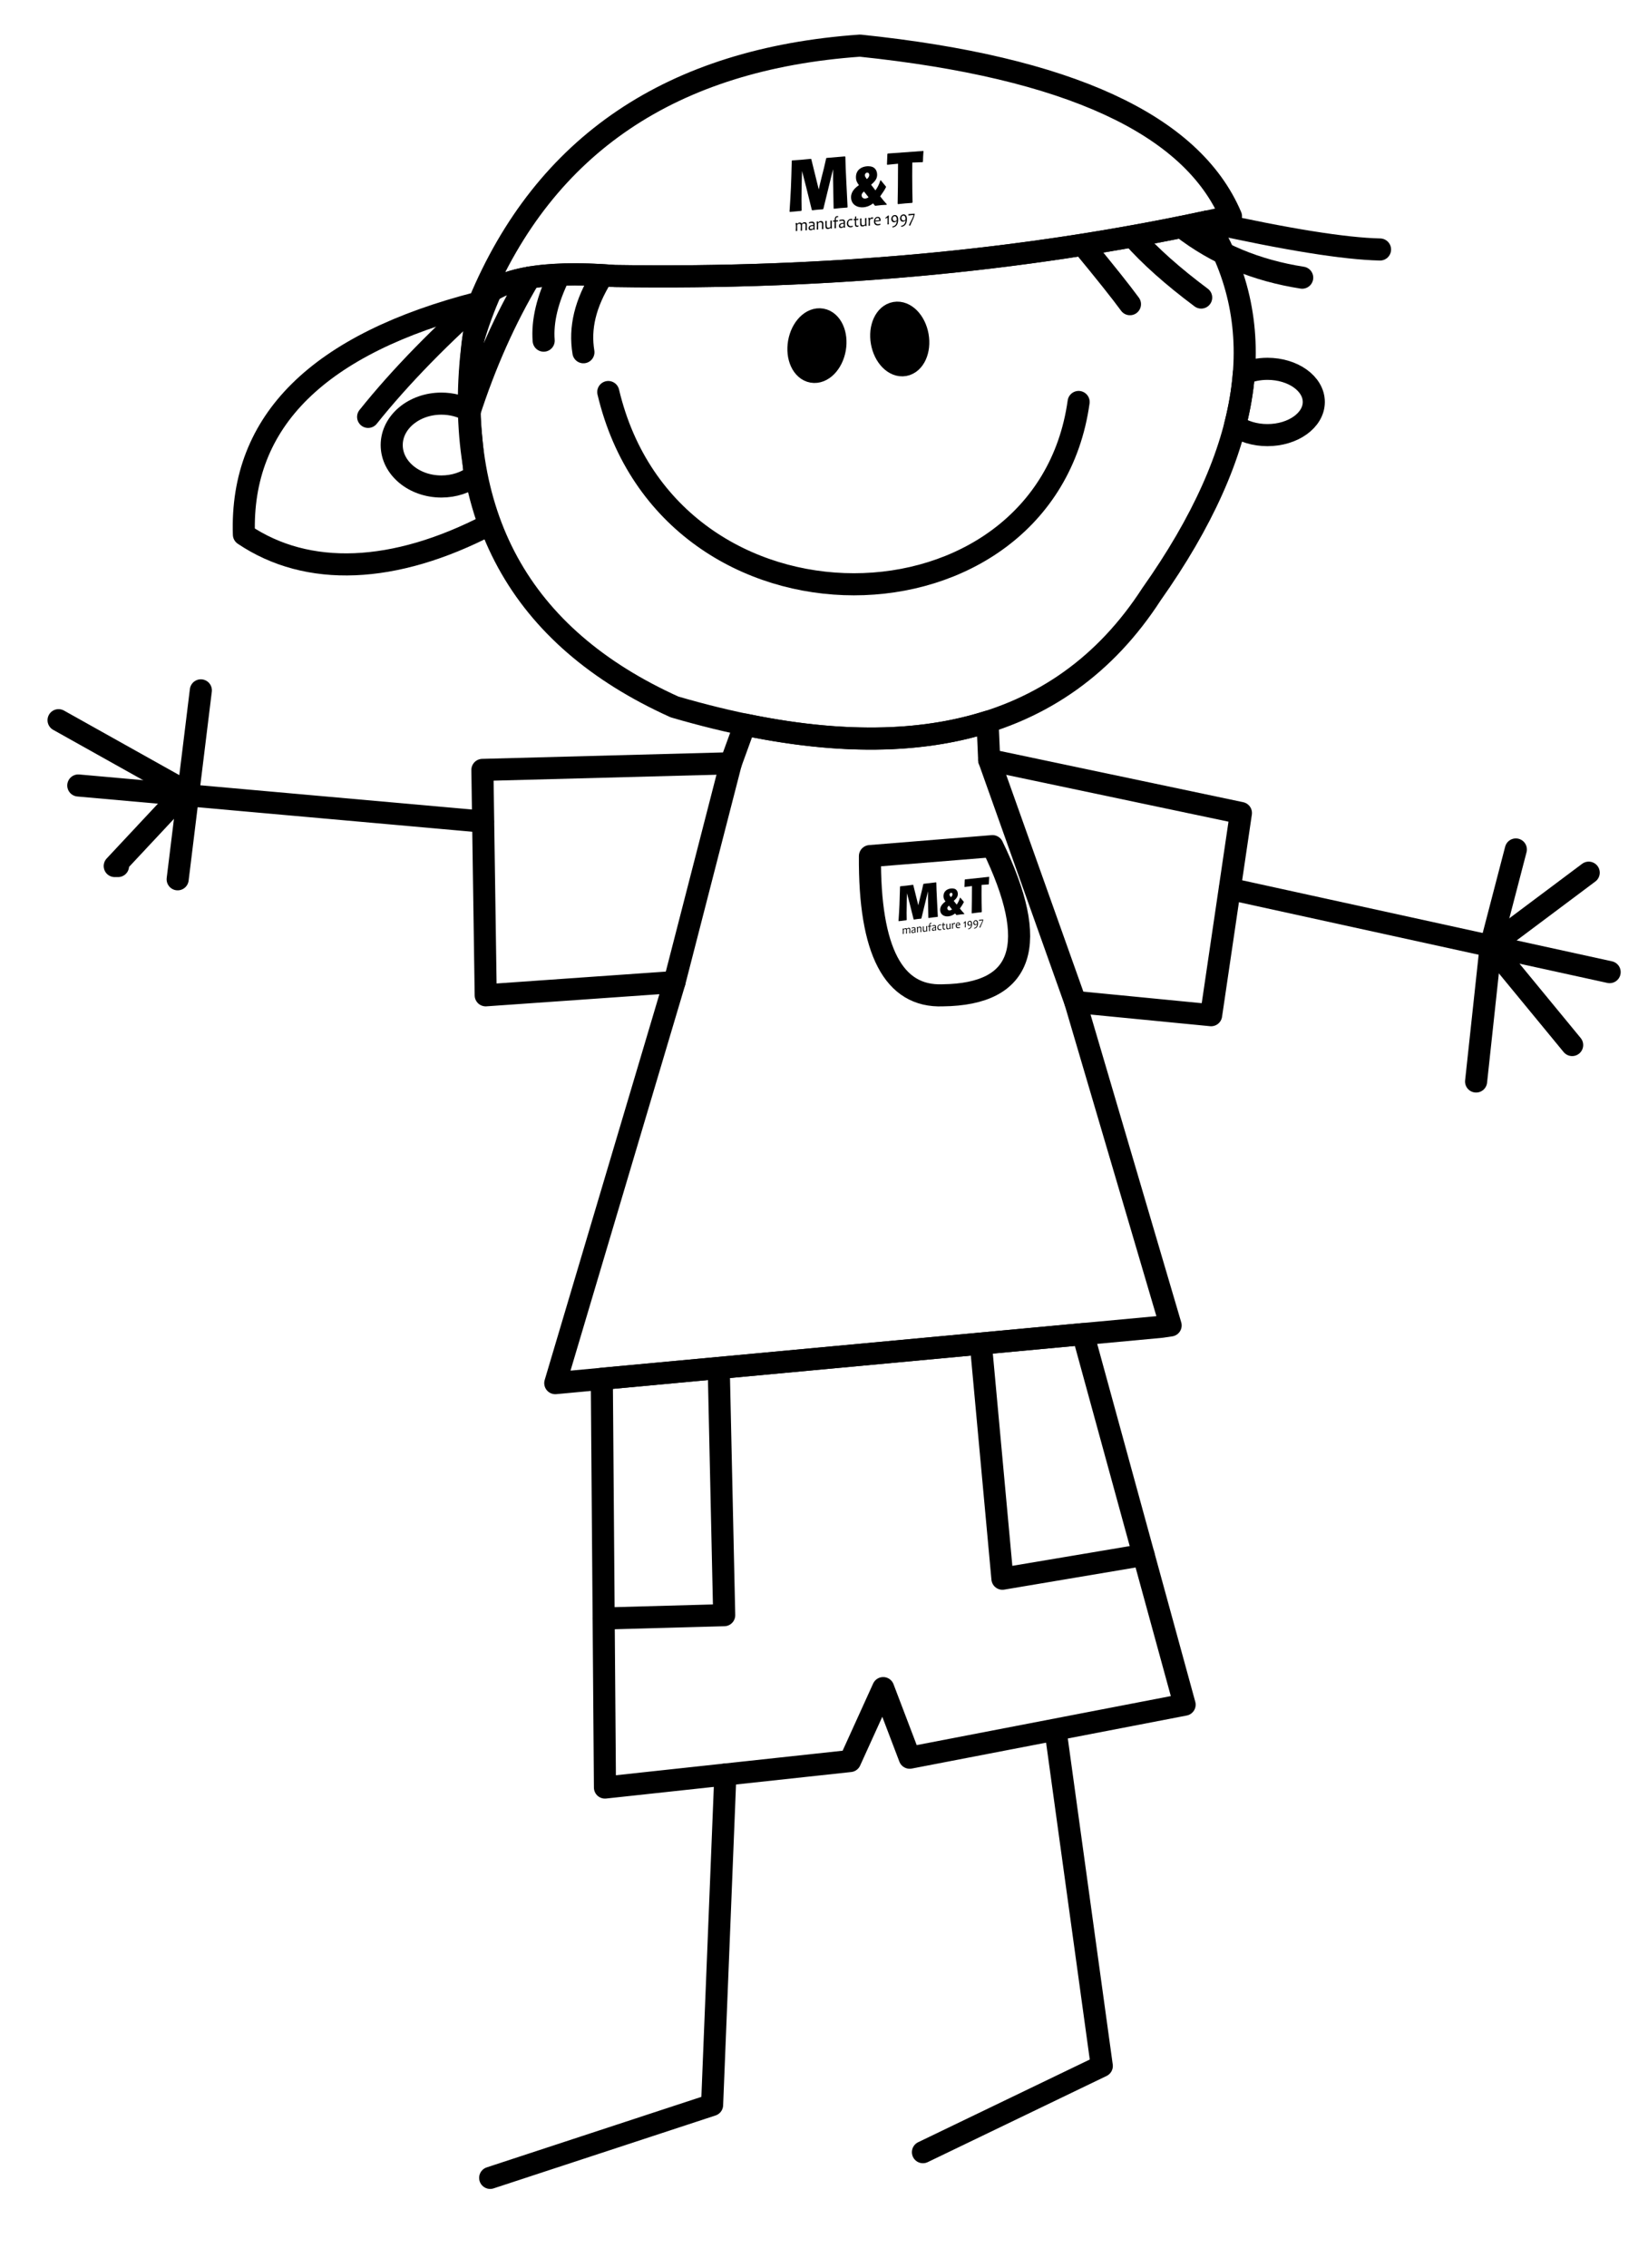 <?xml version="1.0" encoding="UTF-8" standalone="no"?>
<svg
   width="800"
   height="1100"
   style="fill-rule:evenodd"
   viewBox="0 0 1500.84 2063.658"
   id="svg2"
   version="1.1"
   sodipodi:docname="dozivotni-mechanik.svg"
   inkscape:version="1.3 (0e150ed6c4, 2023-07-21)"
   xml:space="preserve"
   xmlns:inkscape="http://www.inkscape.org/namespaces/inkscape"
   xmlns:sodipodi="http://sodipodi.sourceforge.net/DTD/sodipodi-0.dtd"
   xmlns:xlink="http://www.w3.org/1999/xlink"
   xmlns="http://www.w3.org/2000/svg"
   xmlns:svg="http://www.w3.org/2000/svg"><sodipodi:namedview
     id="namedview1"
     pagecolor="#ffffff"
     bordercolor="#666666"
     borderopacity="1.0"
     inkscape:showpageshadow="2"
     inkscape:pageopacity="0.0"
     inkscape:pagecheckerboard="0"
     inkscape:deskcolor="#d1d1d1"
     inkscape:zoom="0.47682685"
     inkscape:cx="144.70662"
     inkscape:cy="284.17024"
     inkscape:window-width="2560"
     inkscape:window-height="1369"
     inkscape:window-x="2552"
     inkscape:window-y="-8"
     inkscape:window-maximized="1"
     inkscape:current-layer="svg2" /><defs
     id="defs4"><style
       type="text/css"
       id="style6"> .str2 {stroke:#373435;stroke-width:1.329} .str4 {stroke:#373435;stroke-width:3.324} .str1 {stroke:#373435;stroke-width:6.647} .str3 {stroke:#373435;stroke-width:9.971} .str0 {stroke:#A45E4D;stroke-width:13.295} .fil1 {fill:none} .fil5 {fill:#373435} .fil6 {fill:#00A859} .fil0 {fill:#848688} .fil2 {fill:#FDD1A1} .fil7 {fill:url(#id0)} .fil3 {fill:url(#id1)} .fil4 {fill:url(#id2)} </style><linearGradient
       y2="528.037"
       x2="526.079"
       y1="383.466"
       x1="512.088"
       gradientUnits="userSpaceOnUse"
       id="id0-1"><stop
         id="stop3048"
         style="stop-color:#FEFEFE"
         offset="0" /><stop
         id="stop3050"
         style="stop-color:#D2D3D5"
         offset="1" /></linearGradient><style
       id="style3045"
       type="text/css"> .str3 {stroke:#373435;stroke-width:1.391} .str2 {stroke:#373435;stroke-width:3.477} .str0 {stroke:#373435;stroke-width:6.953} .str1 {stroke:#D7CC75;stroke-width:6.953} .str4 {stroke:#373435;stroke-width:10.43} .fil1 {fill:none} .fil8 {fill:#373435} .fil0 {fill:#848688} .fil7 {fill:#ED3237} .fil5 {fill:#FDD1A1} .fil9 {fill:#FEFEFE} .fil3 {fill:url(#id0)} .fil4 {fill:url(#id1)} .fil2 {fill:url(#id2)} .fil6 {fill:url(#id3)} </style><style
       id="style3177"
       type="text/css"> .str1 {stroke:#373435;stroke-width:4.413} .str0 {stroke:#373435;stroke-width:8.826} .fil0 {fill:none} .fil6 {fill:#848688} .fil5 {fill:#8B4F8B} .fil3 {fill:#FDD1A1} .fil2 {fill:url(#id0)} .fil1 {fill:url(#id1)} .fil4 {fill:url(#id2)} </style><style
       id="style3291"
       type="text/css"> .str3 {stroke:#373435;stroke-width:0.11} .str1 {stroke:#373435;stroke-width:0.274} .str0 {stroke:#373435;stroke-width:0.549} .str4 {stroke:#A45E4D;stroke-width:0.549} .str2 {stroke:#373435;stroke-width:0.823} .fil1 {fill:none} .fil6 {fill:#373435} .fil7 {fill:#718FC8} .fil0 {fill:#848688} .fil4 {fill:#FDD1A1} .fil2 {fill:url(#id0)} .fil3 {fill:url(#id1)} .fil5 {fill:url(#id2)} </style><style
       id="style3399"
       type="text/css"> .str2 {stroke:#373435;stroke-width:2.262} .str1 {stroke:#373435;stroke-width:5.654} .str0 {stroke:#373435;stroke-width:11.308} .str3 {stroke:#373435;stroke-width:16.962} .fil1 {fill:none} .fil7 {fill:#373435} .fil0 {fill:#848688} .fil4 {fill:#8B4F8B} .fil5 {fill:#CB7246} .fil2 {fill:url(#id0)} .fil3 {fill:url(#id1)} .fil6 {fill:url(#id2)} </style><style
       id="style3498"
       type="text/css"> .str2 {stroke:#373435;stroke-width:0.122} .str0 {stroke:#373435;stroke-width:0.61} .str1 {stroke:#373435;stroke-width:1.219} .fil1 {fill:none} .fil5 {fill:#373435} .fil4 {fill:#727376} .fil0 {fill:#848688} .fil8 {fill:#FEFEFE} .fil3 {fill:url(#id0)} .fil2 {fill:url(#id1)} .fil6 {fill:url(#id2)} .fil7 {fill:url(#id3)} </style><linearGradient
       xlink:href="#id0-1"
       id="linearGradient5847"
       gradientUnits="userSpaceOnUse"
       gradientTransform="matrix(0.956,0,0,0.956,835.102,123.425)"
       x1="512.088"
       y1="383.466"
       x2="526.079"
       y2="528.037" /><linearGradient
       xlink:href="#id0-1"
       id="linearGradient5850"
       gradientUnits="userSpaceOnUse"
       gradientTransform="matrix(0.956,0,0,0.956,835.102,123.425)"
       x1="160.331"
       y1="407.458"
       x2="104.969"
       y2="520.586" /></defs><g
     id="g1"
     transform="translate(43.279,31.476)"><path
       id="_193720296"
       d="m 797.243,1927.08 162.894,-78.431 -42.152,-305.605"
       style="fill:none;stroke:#000000;stroke-width:20.11;stroke-linecap:round;stroke-linejoin:round;stroke-miterlimit:4;stroke-dasharray:none;stroke-opacity:1" /><path
       id="_193720176"
       d="m 617.316,1583.432 -12.082,300.684 -202.109,66.351"
       style="fill:none;stroke:#000000;stroke-width:20.11;stroke-linecap:round;stroke-linejoin:round;stroke-miterlimit:4;stroke-dasharray:none;stroke-opacity:1" /><path
       id="_193719384"
       d="m 943.075,1182.585 -438.282,40.716 2.859,371.957 223.226,-24.133 30.166,-66.364 24.133,63.348 250.375,-48.265 z"
       style="fill:none;stroke:#000000;stroke-width:20.11;stroke-linecap:round;stroke-linejoin:round;stroke-miterlimit:4;stroke-dasharray:none;stroke-opacity:1" /><path
       id="_193720104"
       d="m 998.191,1383.588 -128.55,21.628 -19.682,-213.955"
       style="fill:none;stroke:#000000;stroke-width:20.11;stroke-linecap:round;stroke-linejoin:round;stroke-miterlimit:4;stroke-dasharray:none;stroke-opacity:1" /><path
       style="fill:none;stroke:#000000;stroke-width:20.11;stroke-linecap:round;stroke-linejoin:round;stroke-miterlimit:4;stroke-dasharray:none;stroke-opacity:1"
       id="_193719840"
       class="fil1 str1"
       d="m 611.281,1213.471 4.967,224.924 -109.82,3.026 v -0.024" /><path
       id="_193719864"
       d="m 1076.829,777.472 345.8,75.714"
       style="fill:none;stroke:#000000;stroke-width:20.11;stroke-linecap:round;stroke-linejoin:round;stroke-miterlimit:4;stroke-dasharray:none;stroke-opacity:1" /><path
       id="_193716432"
       d="m 1403.571,762.688 -89.267,66.779 74.183,90.08"
       style="fill:none;stroke:#000000;stroke-width:20.11;stroke-linecap:round;stroke-linejoin:round;stroke-miterlimit:4;stroke-dasharray:none;stroke-opacity:1" /><path
       id="_193712808"
       d="m 1337.207,741.572 -22.903,87.895 -13.296,123.263"
       style="fill:none;stroke:#000000;stroke-width:20.11;stroke-linecap:round;stroke-linejoin:round;stroke-miterlimit:4;stroke-dasharray:none;stroke-opacity:1" /><path
       style="fill:none;stroke:#000000;stroke-width:20.11;stroke-linecap:round;stroke-linejoin:round;stroke-miterlimit:4;stroke-dasharray:none;stroke-opacity:1"
       id="_191679848"
       class="fil1 str0"
       d="M 396.462,716.206 28.02,683.343" /><path
       id="_193711824"
       d="m 10.054,623.926 115.098,64.381 -63.949,68.346 h 3.016"
       style="fill:none;stroke:#000000;stroke-width:20.11;stroke-linecap:round;stroke-linejoin:round;stroke-miterlimit:4;stroke-dasharray:none;stroke-opacity:1" /><path
       id="_189534168"
       d="M 139.632,596.778 118.516,768.72"
       style="fill:none;stroke:#000000;stroke-width:20.11;stroke-linecap:round;stroke-linejoin:round;stroke-miterlimit:4;stroke-dasharray:none;stroke-opacity:1" /><path
       id="_193713000"
       d="m 856.066,625.353 c -61.525,19.498 -135.179,20.341 -220.971,2.545 l -12.812,35.24 -226.243,6.033 3.017,205.127 171.944,-12.066 -108.596,365.005 552.032,-51.282 8.377,-1.241 -86.808,-294.383 123.679,12.066 27.149,-184.011 -229.259,-48.265 z"
       style="fill:none;stroke:#000000;stroke-width:20.11;stroke-linecap:round;stroke-linejoin:round;stroke-miterlimit:4;stroke-dasharray:none;stroke-opacity:1" /><path
       id="_193057120"
       d="m 570.999,862.234 51.283,-199.093"
       style="fill:none;stroke:#000000;stroke-width:20.11;stroke-linecap:round;stroke-linejoin:round;stroke-miterlimit:4;stroke-dasharray:none;stroke-opacity:1" /><path
       id="_193712856"
       d="M 936.005,880.334 857.574,660.125"
       style="fill:none;stroke:#000000;stroke-width:20.11;stroke-linecap:round;stroke-linejoin:round;stroke-miterlimit:4;stroke-dasharray:none;stroke-opacity:1" /><path
       style="fill:none;stroke:#000000;stroke-width:20.11;stroke-linecap:round;stroke-linejoin:round;stroke-miterlimit:4;stroke-dasharray:none;stroke-opacity:1"
       id="_193175736"
       class="fil1 str0"
       d="m 815.342,874.299 c 73.693,-0.897 88.777,-46.145 45.248,-135.745 l -111.613,9.05 c -0.647,86.274 21.474,128.506 66.365,126.696 z" /><path
       id="_193720344"
       d="m 1110.966,304.167 c -7.853,0 -15.179,1.559 -21.477,4.226 -1.218,15.473 -3.906,31.297 -8.068,47.472 7.617,5.333 18.036,8.633 29.545,8.633 23.324,0 42.232,-13.506 42.232,-30.166 0,-16.66 -18.908,-30.166 -42.232,-30.166 z"
       style="fill:none;stroke:#000000;stroke-width:20.11;stroke-linecap:round;stroke-linejoin:round;stroke-miterlimit:4;stroke-dasharray:none;stroke-opacity:1" /><path
       id="_193716984"
       d="m 1055.733,170.205 c -167.589,35.928 -347.246,52.459 -539.031,49.498 -55.163,-4.249 -92.766,0.369 -112.846,13.826 -6.255,13.902 -11.659,28.547 -16.175,43.96 -19.037,159.151 42.067,270.605 183.319,334.368 206.27,60.284 351.065,26.096 434.386,-102.563 92.694,-131.1 109.485,-244.114 50.378,-339.042 -0.01,-0.016 -0.02,-0.032 -0.032,-0.047 z"
       style="fill:none;fill-rule:evenodd;stroke:#000000;stroke-width:20.11;stroke-linecap:round;stroke-linejoin:round;stroke-miterlimit:4;stroke-dasharray:none;stroke-opacity:1" /><path
       style="fill:none;stroke:#000000;stroke-width:20.11;stroke-linecap:round;stroke-linejoin:round;stroke-miterlimit:4;stroke-dasharray:none;stroke-opacity:1"
       id="_193715064"
       class="fil1 str2"
       d="m 510.67,325.286 c 55.964,236.299 397.841,227.251 428.351,9.05" /><path
       id="_191680928"
       d="m 792.466,274.141 c 2.314,13.125 -3.125,25.055 -12.149,26.646 -9.024,1.591 -18.216,-7.759 -20.53,-20.884 -2.314,-13.125 3.125,-25.055 12.149,-26.646 9.024,-1.591 18.216,7.759 20.53,20.884 z"
       style="fill:#000000;fill-opacity:1;stroke:#000000;stroke-width:20.11;stroke-miterlimit:4;stroke-dasharray:none;stroke-opacity:1" /><path
       id="_193711560"
       d="m 684.373,280.173 c -2.314,13.125 3.125,25.055 12.149,26.646 9.024,1.591 18.216,-7.759 20.53,-20.884 2.314,-13.125 -3.125,-25.055 -12.149,-26.646 -9.024,-1.591 -18.216,7.759 -20.53,20.884 z"
       style="fill:#000000;fill-opacity:1;stroke:#000000;stroke-width:20.11;stroke-miterlimit:4;stroke-dasharray:none;stroke-opacity:1" /><path
       style="fill:none;stroke:#000000;stroke-width:20.11;stroke-linecap:round;stroke-linejoin:round;stroke-miterlimit:4;stroke-dasharray:none;stroke-opacity:1"
       id="_191679824"
       class="fil1 str4"
       d="m 942.805,191.421 c 20.509,24.822 34.834,42.797 42.974,53.925" /><path
       style="fill:none;stroke:#000000;stroke-width:20.11;stroke-linecap:round;stroke-linejoin:round;stroke-miterlimit:4;stroke-dasharray:none;stroke-opacity:1"
       id="_191679800"
       class="fil1 str4"
       d="m 988.349,183.846 c 15.593,17.635 36.354,36.125 62.284,55.468" /><path
       style="fill:none;stroke:#000000;stroke-width:20.11;stroke-linecap:round;stroke-linejoin:round;stroke-miterlimit:4;stroke-dasharray:none;stroke-opacity:1"
       id="_193716744"
       class="fil1 str4"
       d="m 1032.972,175.238 c 31.808,24.592 67.941,39.443 109.668,45.977" /><path
       style="fill:none;stroke:#000000;stroke-width:20.11;stroke-linecap:round;stroke-linejoin:round;stroke-miterlimit:4;stroke-dasharray:none;stroke-opacity:1"
       id="_193720152"
       class="fil1 str4"
       d="m 1055.766,170.254 c 72.675,16.147 125.262,24.587 157.762,25.319" /><path
       style="fill:none;stroke:#000000;stroke-width:20.11;stroke-linecap:round;stroke-linejoin:round;stroke-miterlimit:4;stroke-dasharray:none;stroke-opacity:1"
       id="_193716096"
       class="fil1 str4"
       d="m 504.847,220.201 c -15.263,24.753 -20.416,46.67 -16.803,68.887" /><path
       style="fill:none;stroke:#000000;stroke-width:20.11;stroke-linecap:round;stroke-linejoin:round;stroke-miterlimit:4;stroke-dasharray:none;stroke-opacity:1"
       id="_193707768"
       class="fil1 str4"
       d="m 466.148,218.817 c -10.925,22.086 -15.693,41.989 -14.301,59.712" /><path
       style="fill:none;stroke:#000000;stroke-width:20.11;stroke-linecap:round;stroke-linejoin:round;stroke-miterlimit:4;stroke-dasharray:none;stroke-opacity:1"
       id="_193716720"
       class="fil1 str4"
       d="m 403.831,233.525 c -45.083,39.438 -82.371,77.567 -111.863,114.385" /><path
       style="fill:none;stroke:#000000;stroke-width:20.11;stroke-linecap:round;stroke-linejoin:round;stroke-miterlimit:4;stroke-dasharray:none;stroke-opacity:1"
       id="_193716768"
       class="fil1 str4"
       d="m 439.121,221.059 c -22.222,37.217 -40.669,78.554 -55.339,124.011" /><path
       style="fill:none;fill-rule:evenodd;stroke:#000000;stroke-width:20.11;stroke-linecap:round;stroke-linejoin:round;stroke-miterlimit:4;stroke-dasharray:none;stroke-opacity:1"
       id="_191680448"
       class="fil7 str0"
       d="M 516.703,219.706 C 716.913,222.797 903.941,204.697 1077.783,165.407 1042.173,81.563 929.553,29.779 739.925,10.055 568.506,22.143 452.872,100.072 393.021,243.839 246.804,281.225 175.412,351.612 178.846,454.997 c 58.019,39.023 136.69,36.008 223.466,-9.05 -23.38,-64.846 -22.592,-132.664 -9.291,-202.109 14.991,-21.285 56.218,-29.33 123.679,-24.133 z"
       sodipodi:nodetypes="sccccccss" /><path
       style="fill:none;fill-rule:evenodd;stroke:#000000;stroke-width:20.11;stroke-linecap:round;stroke-linejoin:round;stroke-miterlimit:4;stroke-dasharray:none;stroke-opacity:1"
       id="_193174392"
       class="fil4 str0"
       d="m 358.703,411.253 c 11.606,0 22.191,-3.643 30.2,-9.628 -1.84,-26.466 -3.71,-35.41 -4.941,-59.367 -7.213,-4.052 -15.905,-6.417 -25.259,-6.417 -24.99,0 -45.248,16.882 -45.248,37.706 0,20.824 20.258,37.706 45.248,37.706 z" /><g
       id="g22016"
       style="fill:#000000"
       transform="matrix(0.291,-0.021,0,0.312,645.162,87.436)"><g
         id="g4180"
         transform="matrix(2.934,0,0,-2.934,196.587,184.833)"
         style="fill:#000000"><path
           d="m 0,0 c 0.504,1.943 0.936,3.888 1.44,5.904 1.296,5.112 2.808,10.224 4.176,15.335 0.792,3.097 1.584,6.193 2.304,9.289 l 0.504,0.287 19.513,0.217 0.431,-0.432 c 0.216,-8.712 0.361,-12.529 1.008,-24.481 0.432,-8.567 0.936,-17.136 1.368,-25.703 l -0.432,-0.433 c -5.904,0.072 -7.992,0 -14.112,-0.215 l -0.36,0.431 -0.576,28.153 V 19.151 L 12.6,9.359 11.448,4.968 4.896,-19.584 4.32,-20.017 c -4.752,0.072 -6.048,0.072 -11.232,-0.215 l -0.504,0.431 c -2.88,11.233 -3.6,14.041 -5.904,22.68 l -1.152,4.249 -3.384,12.455 -0.288,-10.224 C -18.288,3.24 -18.432,-2.881 -18.432,-9 c 0,-3.744 0.072,-6.769 0.144,-10.584 l -0.504,-0.433 -12.024,-0.215 -0.36,0.431 c 1.44,20.16 1.728,26.28 2.376,50.257 l 0.432,0.359 h 9.72 c 3.456,0.073 6.84,0.145 10.224,0.217 l 0.432,-0.217 z"
           style="fill:#000000;fill-opacity:1;fill-rule:nonzero;stroke:none"
           id="path4182" /></g><g
         id="g4184"
         transform="matrix(2.934,0,0,-2.934,347,164.654)"
         style="fill:#000000"><path
           d="m 0,0 c -1.375,1.925 -2.09,2.915 -2.09,4.015 0,1.154 0.881,2.42 2.365,2.42 C 0.551,6.435 2.586,6.38 2.586,3.85 2.586,1.979 1.045,0.825 0,0 m 20.35,-8.746 -5.446,6.6 L 14.465,-2.2 C 12.98,-6.601 11.166,-9.405 9.186,-11.825 l -4.622,5.94 C 9.404,-2.365 11,0.11 11,3.685 11,5.939 10.23,8.415 8.195,10.284 5.83,12.54 1.65,12.76 0.221,12.76 c -5.5,0 -11.826,-2.476 -11.826,-10.066 0,-3.849 1.65,-6.049 3.191,-8.085 -3.301,-2.035 -8.417,-5.389 -8.417,-11.439 0,-7.26 6.491,-10.945 12.927,-10.945 4.343,0 7.754,1.375 10.615,3.189 l 1.814,-2.254 0.44,-0.275 c 2.256,0.109 4.564,0.164 6.82,0.219 1.76,0 3.52,0 5.279,-0.055 l 0.276,0.496 c -2.969,3.244 -3.85,4.18 -7.094,8.359 3.959,5.006 4.453,5.666 6.215,8.745 z M 1.869,-18.205 c -1.154,-0.551 -2.09,-0.99 -3.519,-0.99 -2.53,0 -3.905,1.65 -3.905,3.519 0,1.76 1.594,2.861 2.53,3.575 z"
           style="fill:#000000;fill-opacity:1;fill-rule:nonzero;stroke:none"
           id="path4186" /></g><g
         id="g4188"
         transform="matrix(2.934,0,0,-2.934,489.253,125.905)"
         style="fill:#000000"><path
           d="m 0,0 c 0,-4.464 -0.072,-8.929 -0.072,-13.393 0,-8.639 0.142,-17.135 0.359,-26.208 l -0.504,-0.503 c -6.191,0.071 -8.209,0 -14.976,-0.216 l -0.432,0.431 c 0.287,14.76 0.359,19.153 0.432,39.745 l -11.448,-0.289 -0.361,0.361 0.434,10.368 0.504,0.432 h 37.656 l 0.359,-0.073 C 11.592,5.976 11.52,4.536 11.375,0.071 L 10.943,-0.36 Z"
           style="fill:#000000;fill-opacity:1;fill-rule:nonzero;stroke:none"
           id="path4190" /></g><g
         id="g4192"
         transform="matrix(2.934,0,0,-2.934,155.453,287.132)"
         style="fill:#000000"><path
           d="m 0,0 c 0,0.885 -0.153,1.471 -0.461,1.755 -0.307,0.286 -0.811,0.428 -1.515,0.428 -0.591,0 -1.204,-0.29 -1.835,-0.871 -0.021,-0.676 -0.033,-1.337 -0.033,-1.984 0,-0.925 0.018,-2.303 0.051,-4.134 h -1.512 c 0.122,1.577 0.184,3.179 0.184,4.806 0,0.885 -0.154,1.471 -0.461,1.755 -0.308,0.286 -0.799,0.428 -1.474,0.428 -0.691,0 -1.339,-0.29 -1.942,-0.871 0,-1.755 0.011,-3.794 0.033,-6.118 h -1.511 c 0.106,1.881 0.158,3.243 0.158,4.084 0,1.278 -0.124,2.534 -0.373,3.768 L -9.23,3.254 -9.081,2.25 h 0.083 c 0.72,0.735 1.519,1.104 2.398,1.104 1.313,0 2.157,-0.369 2.533,-1.104 h 0.09 c 0.836,0.735 1.661,1.104 2.475,1.104 0.93,0 1.632,-0.205 2.107,-0.615 C 1.082,2.33 1.32,1.607 1.32,0.573 1.32,0.468 1.314,0.26 1.303,-0.05 1.292,-0.36 1.287,-0.567 1.287,-0.672 c 0,-0.925 0.011,-2.303 0.033,-4.134 H -0.191 C -0.063,-3.356 0,-1.754 0,0"
           style="fill:#000000;fill-opacity:1;fill-rule:nonzero;stroke:none"
           id="path4194" /></g><g
         id="g4196"
         transform="matrix(2.934,0,0,-2.934,179.681,296.507)"
         style="fill:#000000"><path
           d="m 0,0 c -0.027,0.841 -0.042,1.597 -0.042,2.266 -1.04,0 -1.831,-0.078 -2.373,-0.232 -0.908,-0.277 -1.361,-0.805 -1.361,-1.586 0,-0.752 0.531,-1.129 1.593,-1.129 0.912,0 1.641,0.227 2.183,0.681 M 1.47,-1.61 0.166,-1.66 c -0.066,0.271 -0.1,0.528 -0.1,0.772 h -0.083 c -0.68,-0.62 -1.607,-0.93 -2.781,-0.93 -0.636,0 -1.183,0.187 -1.642,0.56 -0.46,0.374 -0.69,0.906 -0.69,1.598 0,0.852 0.359,1.537 1.079,2.055 0.72,0.517 2.056,0.79 4.009,0.817 0.018,0.133 0.025,0.286 0.025,0.457 0,0.681 -0.181,1.134 -0.544,1.361 -0.362,0.227 -0.911,0.341 -1.647,0.341 -0.869,0 -1.724,-0.108 -2.564,-0.324 l 0.14,1.145 c 0.83,0.238 1.785,0.357 2.863,0.357 0.986,0 1.747,-0.203 2.284,-0.61 C 1.052,5.532 1.319,4.839 1.319,3.86 1.319,3.6 1.308,3.128 1.282,2.444 1.258,1.761 1.245,1.306 1.245,1.079 1.245,0.072 1.319,-0.825 1.47,-1.61"
           style="fill:#000000;fill-opacity:1;fill-rule:nonzero;stroke:none"
           id="path4198" /></g><g
         id="g4200"
         transform="matrix(2.934,0,0,-2.934,210.801,301.231)"
         style="fill:#000000"><path
           d="m 0,0 h -1.512 c 0.122,1.456 0.184,3.043 0.184,4.765 0,0.852 -0.174,1.434 -0.52,1.747 -0.345,0.313 -0.84,0.469 -1.481,0.469 -0.786,0 -1.511,-0.285 -2.175,-0.855 0,-1.887 0.011,-3.929 0.033,-6.126 h -1.51 c 0.093,1.881 0.141,3.243 0.141,4.084 0,1.295 -0.122,2.551 -0.365,3.769 l 1.461,0.207 0.157,-1.013 h 0.066 c 0.82,0.742 1.697,1.113 2.632,1.113 0.918,0 1.629,-0.204 2.133,-0.61 C -0.252,7.143 0,6.419 0,5.379 0,5.274 -0.006,5.066 -0.018,4.756 -0.028,4.446 -0.033,4.239 -0.033,4.134 -0.033,3.209 -0.022,1.832 0,0"
           style="fill:#000000;fill-opacity:1;fill-rule:nonzero;stroke:none"
           id="path4202-4" /></g><g
         id="g4204"
         transform="matrix(2.934,0,0,-2.934,237.707,301.207)"
         style="fill:#000000"><path
           d="m 0,0 -1.287,-0.05 c -0.077,0.31 -0.116,0.565 -0.116,0.764 h -0.083 c -0.737,-0.62 -1.63,-0.93 -2.682,-0.93 -0.957,0 -1.652,0.231 -2.087,0.693 -0.434,0.462 -0.651,1.394 -0.651,2.794 0,0.199 0.005,0.495 0.015,0.888 0.012,0.393 0.018,0.661 0.018,0.805 0,0.813 -0.048,1.771 -0.142,2.872 l 1.544,0.058 C -5.537,6.826 -5.57,5.913 -5.57,5.155 c 0,-1.743 0.112,-2.879 0.336,-3.407 0.224,-0.529 0.729,-0.793 1.515,-0.793 0.885,0 1.615,0.221 2.192,0.664 0,3.076 -0.029,5.149 -0.084,6.217 l 1.494,0.058 C -0.161,6.854 -0.184,5.415 -0.184,3.578 -0.184,2.399 -0.122,1.207 0,0"
           style="fill:#000000;fill-opacity:1;fill-rule:nonzero;stroke:none"
           id="path4206" /></g><g
         id="g4208"
         transform="matrix(2.934,0,0,-2.934,257.574,266.677)"
         style="fill:#000000"><path
           d="m 0,0 -0.241,-1.096 c -0.332,0.083 -0.664,0.125 -0.996,0.125 -0.509,0 -0.854,-0.201 -1.034,-0.602 -0.179,-0.401 -0.269,-1.23 -0.269,-2.486 0.548,0 1.314,0.028 2.299,0.083 L -0.29,-5.213 c -1.118,0.033 -1.868,0.05 -2.25,0.05 0,-2.518 0.033,-4.723 0.1,-6.616 h -1.487 c 0.078,1.843 0.117,4.048 0.117,6.616 -0.337,0 -0.927,-0.017 -1.768,-0.05 l 0.057,1.22 c 0.764,-0.044 1.334,-0.066 1.711,-0.066 0,1.466 0.205,2.533 0.614,3.2 0.41,0.667 1.062,1 1.959,1 C -0.844,0.141 -0.432,0.094 0,0"
           style="fill:#000000;fill-opacity:1;fill-rule:nonzero;stroke:none"
           id="path4210" /></g><g
         id="g4212"
         transform="matrix(2.934,0,0,-2.934,274.766,296.507)"
         style="fill:#000000"><path
           d="m 0,0 c -0.027,0.841 -0.042,1.597 -0.042,2.266 -1.04,0 -1.831,-0.078 -2.373,-0.232 -0.908,-0.277 -1.361,-0.805 -1.361,-1.586 0,-0.752 0.531,-1.129 1.593,-1.129 0.912,0 1.641,0.227 2.183,0.681 M 1.47,-1.61 0.166,-1.66 c -0.066,0.271 -0.1,0.528 -0.1,0.772 h -0.083 c -0.68,-0.62 -1.607,-0.93 -2.781,-0.93 -0.636,0 -1.183,0.187 -1.642,0.56 -0.46,0.374 -0.69,0.906 -0.69,1.598 0,0.852 0.359,1.537 1.079,2.055 0.72,0.517 2.056,0.79 4.009,0.817 0.018,0.133 0.025,0.286 0.025,0.457 0,0.681 -0.181,1.134 -0.544,1.361 -0.362,0.227 -0.911,0.341 -1.647,0.341 -0.869,0 -1.724,-0.108 -2.564,-0.324 l 0.14,1.145 c 0.83,0.238 1.785,0.357 2.863,0.357 0.986,0 1.747,-0.203 2.284,-0.61 C 1.052,5.532 1.319,4.839 1.319,3.86 1.319,3.6 1.308,3.128 1.282,2.444 1.258,1.761 1.245,1.306 1.245,1.079 1.245,0.072 1.319,-0.825 1.47,-1.61"
           style="fill:#000000;fill-opacity:1;fill-rule:nonzero;stroke:none"
           id="path4214" /></g><g
         id="g4216"
         transform="matrix(2.934,0,0,-2.934,302.967,297.505)"
         style="fill:#000000"><path
           d="m 0,0 -0.084,-1.112 c -0.447,-0.255 -1.048,-0.382 -1.801,-0.382 -1.433,0 -2.529,0.395 -3.287,1.187 -0.758,0.791 -1.137,1.746 -1.137,2.864 0,1.184 0.399,2.202 1.196,3.054 0.797,0.852 1.85,1.279 3.162,1.279 0.658,0 1.195,-0.067 1.61,-0.2 L -0.564,5.387 c -0.582,0.216 -1.171,0.324 -1.769,0.324 -0.786,0 -1.411,-0.274 -1.876,-0.822 -0.465,-0.548 -0.697,-1.234 -0.697,-2.058 0,-0.897 0.276,-1.644 0.83,-2.242 0.554,-0.597 1.336,-0.896 2.349,-0.896 0.415,0 0.991,0.102 1.727,0.307"
           style="fill:#000000;fill-opacity:1;fill-rule:nonzero;stroke:none"
           id="path4218" /></g><g
         id="g4220"
         transform="matrix(2.934,0,0,-2.934,321.129,297.871)"
         style="fill:#000000"><path
           d="M 0,0 -0.1,-1.079 C -0.537,-1.24 -0.949,-1.32 -1.336,-1.32 c -0.996,0 -1.678,0.254 -2.043,0.759 -0.365,0.507 -0.547,1.413 -0.547,2.719 0,0.847 0.005,1.951 0.016,3.312 -0.31,0 -0.766,-0.016 -1.369,-0.05 l 0.05,1.204 c 0.525,-0.033 0.996,-0.05 1.411,-0.05 0,0.332 0.027,1.121 0.083,2.366 l 1.303,0.133 C -2.526,7.911 -2.573,7.078 -2.573,6.574 c 0.542,0 1.339,0.028 2.39,0.083 L -0.24,5.42 c -0.996,0.034 -1.796,0.05 -2.4,0.05 -0.01,-0.835 -0.016,-1.776 -0.016,-2.822 0,-1.14 0.12,-1.894 0.361,-2.262 0.24,-0.368 0.688,-0.552 1.34,-0.552 0.217,0 0.534,0.055 0.955,0.166"
           style="fill:#000000;fill-opacity:1;fill-rule:nonzero;stroke:none"
           id="path4222" /></g><g
         id="g4224"
         transform="matrix(2.934,0,0,-2.934,346.214,301.207)"
         style="fill:#000000"><path
           d="m 0,0 -1.287,-0.05 c -0.077,0.31 -0.116,0.565 -0.116,0.764 h -0.083 c -0.737,-0.62 -1.63,-0.93 -2.682,-0.93 -0.957,0 -1.652,0.231 -2.087,0.693 -0.434,0.462 -0.651,1.394 -0.651,2.794 0,0.199 0.005,0.495 0.015,0.888 0.012,0.393 0.018,0.661 0.018,0.805 0,0.813 -0.048,1.771 -0.142,2.872 l 1.544,0.058 C -5.537,6.826 -5.57,5.913 -5.57,5.155 c 0,-1.743 0.112,-2.879 0.336,-3.407 0.224,-0.529 0.729,-0.793 1.515,-0.793 0.885,0 1.615,0.221 2.192,0.664 0,3.076 -0.029,5.149 -0.084,6.217 l 1.494,0.058 C -0.161,6.854 -0.184,5.415 -0.184,3.578 -0.184,2.399 -0.122,1.207 0,0"
           style="fill:#000000;fill-opacity:1;fill-rule:nonzero;stroke:none"
           id="path4226" /></g><g
         id="g4228"
         transform="matrix(2.934,0,0,-2.934,367.105,278.098)"
         style="fill:#000000"><path
           d="m 0,0 -0.373,-1.32 c -0.432,0.172 -0.834,0.258 -1.205,0.258 -1.039,0 -1.715,-0.496 -2.025,-1.486 0,-2.546 0.017,-4.325 0.05,-5.338 h -1.469 c 0.088,1.755 0.133,3.116 0.133,4.084 0,1.312 -0.131,2.568 -0.391,3.769 l 1.453,0.207 c 0.105,-0.609 0.158,-1.015 0.158,-1.22 h 0.066 c 0.597,0.88 1.294,1.32 2.091,1.32 C -1.09,0.274 -0.588,0.183 0,0"
           style="fill:#000000;fill-opacity:1;fill-rule:nonzero;stroke:none"
           id="path4230" /></g><g
         id="g4232"
         transform="matrix(2.934,0,0,-2.934,385.972,286.986)"
         style="fill:#000000"><path
           d="m 0,0 c 0,1.555 -0.648,2.333 -1.949,2.333 -1.328,0 -2.112,-0.809 -2.35,-2.424 z m 1.387,0.017 c 0,-0.233 -0.01,-0.554 -0.033,-0.963 l -5.704,-0.1 c 0.057,-0.808 0.37,-1.484 0.94,-2.03 0.57,-0.545 1.324,-0.817 2.265,-0.817 0.842,0 1.629,0.102 2.366,0.307 L 1.08,-4.756 C 0.537,-4.972 -0.246,-5.08 -1.27,-5.08 c -1.437,0 -2.535,0.393 -3.291,1.179 -0.755,0.785 -1.132,1.743 -1.132,2.872 0,1.206 0.343,2.245 1.033,3.116 0.689,0.872 1.615,1.308 2.777,1.308 1.069,0 1.879,-0.315 2.436,-0.946 C 1.109,1.818 1.387,1.007 1.387,0.017"
           style="fill:#000000;fill-opacity:1;fill-rule:nonzero;stroke:none"
           id="path4234" /></g><g
         id="g4236"
         transform="matrix(2.934,0,0,-2.934,415.829,301.231)"
         style="fill:#000000"><path
           d="m 0,0 h -1.42 c 0.061,1.167 0.092,2.379 0.092,3.636 0,1.455 -0.031,2.529 -0.092,3.22 l -1.893,-0.946 -0.39,0.722 2.988,2.2 H 0 C -0.057,7.044 -0.084,5.312 -0.084,3.636 -0.084,2.452 -0.057,1.24 0,0"
           style="fill:#000000;fill-opacity:1;fill-rule:nonzero;stroke:none"
           id="path4238" /></g><g
         id="g4240"
         transform="matrix(2.934,0,0,-2.934,440.884,289.81)"
         style="fill:#000000"><path
           d="m 0,0 c 0,1.267 -0.234,2.22 -0.705,2.86 -0.471,0.639 -1.027,0.958 -1.668,0.958 -0.648,0 -1.156,-0.229 -1.523,-0.689 -0.37,-0.459 -0.553,-1.009 -0.553,-1.651 0,-0.703 0.22,-1.317 0.664,-1.843 0.443,-0.526 1.06,-0.789 1.851,-0.789 0.84,0 1.487,0.385 1.934,1.154 m 1.445,0.191 c 0,-4.726 -2.007,-7.209 -6.019,-7.445 l -0.24,0.986 c 3.015,0.206 4.615,1.952 4.798,5.239 H -0.1 c -0.552,-0.792 -1.435,-1.187 -2.648,-1.187 -0.979,0 -1.746,0.339 -2.303,1.016 -0.556,0.679 -0.834,1.485 -0.834,2.42 0,1.002 0.319,1.872 0.959,2.611 0.639,0.739 1.537,1.108 2.694,1.108 1.017,0 1.884,-0.4 2.601,-1.199 0.717,-0.8 1.076,-1.983 1.076,-3.549"
           style="fill:#000000;fill-opacity:1;fill-rule:nonzero;stroke:none"
           id="path4242" /></g><g
         id="g4244"
         transform="matrix(2.934,0,0,-2.934,468.232,289.81)"
         style="fill:#000000"><path
           d="m 0,0 c 0,1.267 -0.234,2.22 -0.705,2.86 -0.471,0.639 -1.027,0.958 -1.668,0.958 -0.648,0 -1.156,-0.229 -1.523,-0.689 -0.37,-0.459 -0.553,-1.009 -0.553,-1.651 0,-0.703 0.22,-1.317 0.664,-1.843 0.443,-0.526 1.06,-0.789 1.851,-0.789 0.84,0 1.487,0.385 1.934,1.154 m 1.445,0.191 c 0,-4.726 -2.007,-7.209 -6.019,-7.445 l -0.24,0.986 c 3.015,0.206 4.615,1.952 4.798,5.239 H -0.1 c -0.552,-0.792 -1.435,-1.187 -2.648,-1.187 -0.979,0 -1.746,0.339 -2.303,1.016 -0.556,0.679 -0.834,1.485 -0.834,2.42 0,1.002 0.319,1.872 0.959,2.611 0.639,0.739 1.537,1.108 2.694,1.108 1.017,0 1.884,-0.4 2.601,-1.199 0.717,-0.8 1.076,-1.983 1.076,-3.549"
           style="fill:#000000;fill-opacity:1;fill-rule:nonzero;stroke:none"
           id="path4246" /></g><g
         id="g4248"
         transform="matrix(2.934,0,0,-2.934,496.771,275.541)"
         style="fill:#000000"><path
           d="m 0,0 c 0,-1.024 -0.4,-2.435 -1.203,-4.233 -0.332,-0.747 -1.074,-2.222 -2.225,-4.425 -0.797,-1.528 -1.195,-2.474 -1.195,-2.839 l -1.461,0.176 c 0,0.353 0.418,1.258 1.254,2.713 1.443,2.54 2.213,3.904 2.307,4.092 0.836,1.589 1.253,2.709 1.253,3.362 -1.195,0 -3.007,-0.072 -5.437,-0.216 L -6.656,0 Z"
           style="fill:#000000;fill-opacity:1;fill-rule:nonzero;stroke:none"
           id="path4250" /></g></g><g
       id="g22016-4"
       style="fill:#000000;fill-rule:evenodd"
       transform="matrix(0.197,-0.021,0,0.211,754.303,757.539)"><g
         id="g4180-8"
         transform="matrix(2.934,0,0,-2.934,196.587,184.833)"
         style="fill:#000000"><path
           d="m 0,0 c 0.504,1.943 0.936,3.888 1.44,5.904 1.296,5.112 2.808,10.224 4.176,15.335 0.792,3.097 1.584,6.193 2.304,9.289 l 0.504,0.287 19.513,0.217 0.431,-0.432 c 0.216,-8.712 0.361,-12.529 1.008,-24.481 0.432,-8.567 0.936,-17.136 1.368,-25.703 l -0.432,-0.433 c -5.904,0.072 -7.992,0 -14.112,-0.215 l -0.36,0.431 -0.576,28.153 V 19.151 L 12.6,9.359 11.448,4.968 4.896,-19.584 4.32,-20.017 c -4.752,0.072 -6.048,0.072 -11.232,-0.215 l -0.504,0.431 c -2.88,11.233 -3.6,14.041 -5.904,22.68 l -1.152,4.249 -3.384,12.455 -0.288,-10.224 C -18.288,3.24 -18.432,-2.881 -18.432,-9 c 0,-3.744 0.072,-6.769 0.144,-10.584 l -0.504,-0.433 -12.024,-0.215 -0.36,0.431 c 1.44,20.16 1.728,26.28 2.376,50.257 l 0.432,0.359 h 9.72 c 3.456,0.073 6.84,0.145 10.224,0.217 l 0.432,-0.217 z"
           style="fill:#000000;fill-opacity:1;fill-rule:nonzero;stroke:none"
           id="path4182-6" /></g><g
         id="g4184-7"
         transform="matrix(2.934,0,0,-2.934,347,164.654)"
         style="fill:#000000"><path
           d="m 0,0 c -1.375,1.925 -2.09,2.915 -2.09,4.015 0,1.154 0.881,2.42 2.365,2.42 C 0.551,6.435 2.586,6.38 2.586,3.85 2.586,1.979 1.045,0.825 0,0 m 20.35,-8.746 -5.446,6.6 L 14.465,-2.2 C 12.98,-6.601 11.166,-9.405 9.186,-11.825 l -4.622,5.94 C 9.404,-2.365 11,0.11 11,3.685 11,5.939 10.23,8.415 8.195,10.284 5.83,12.54 1.65,12.76 0.221,12.76 c -5.5,0 -11.826,-2.476 -11.826,-10.066 0,-3.849 1.65,-6.049 3.191,-8.085 -3.301,-2.035 -8.417,-5.389 -8.417,-11.439 0,-7.26 6.491,-10.945 12.927,-10.945 4.343,0 7.754,1.375 10.615,3.189 l 1.814,-2.254 0.44,-0.275 c 2.256,0.109 4.564,0.164 6.82,0.219 1.76,0 3.52,0 5.279,-0.055 l 0.276,0.496 c -2.969,3.244 -3.85,4.18 -7.094,8.359 3.959,5.006 4.453,5.666 6.215,8.745 z M 1.869,-18.205 c -1.154,-0.551 -2.09,-0.99 -3.519,-0.99 -2.53,0 -3.905,1.65 -3.905,3.519 0,1.76 1.594,2.861 2.53,3.575 z"
           style="fill:#000000;fill-opacity:1;fill-rule:nonzero;stroke:none"
           id="path4186-2" /></g><g
         id="g4188-0"
         transform="matrix(2.934,0,0,-2.934,489.253,125.905)"
         style="fill:#000000"><path
           d="m 0,0 c 0,-4.464 -0.072,-8.929 -0.072,-13.393 0,-8.639 0.142,-17.135 0.359,-26.208 l -0.504,-0.503 c -6.191,0.071 -8.209,0 -14.976,-0.216 l -0.432,0.431 c 0.287,14.76 0.359,19.153 0.432,39.745 l -11.448,-0.289 -0.361,0.361 0.434,10.368 0.504,0.432 h 37.656 l 0.359,-0.073 C 11.592,5.976 11.52,4.536 11.375,0.071 L 10.943,-0.36 Z"
           style="fill:#000000;fill-opacity:1;fill-rule:nonzero;stroke:none"
           id="path4190-6" /></g><g
         id="g4192-3"
         transform="matrix(2.934,0,0,-2.934,155.453,287.132)"
         style="fill:#000000"><path
           d="m 0,0 c 0,0.885 -0.153,1.471 -0.461,1.755 -0.307,0.286 -0.811,0.428 -1.515,0.428 -0.591,0 -1.204,-0.29 -1.835,-0.871 -0.021,-0.676 -0.033,-1.337 -0.033,-1.984 0,-0.925 0.018,-2.303 0.051,-4.134 h -1.512 c 0.122,1.577 0.184,3.179 0.184,4.806 0,0.885 -0.154,1.471 -0.461,1.755 -0.308,0.286 -0.799,0.428 -1.474,0.428 -0.691,0 -1.339,-0.29 -1.942,-0.871 0,-1.755 0.011,-3.794 0.033,-6.118 h -1.511 c 0.106,1.881 0.158,3.243 0.158,4.084 0,1.278 -0.124,2.534 -0.373,3.768 L -9.23,3.254 -9.081,2.25 h 0.083 c 0.72,0.735 1.519,1.104 2.398,1.104 1.313,0 2.157,-0.369 2.533,-1.104 h 0.09 c 0.836,0.735 1.661,1.104 2.475,1.104 0.93,0 1.632,-0.205 2.107,-0.615 C 1.082,2.33 1.32,1.607 1.32,0.573 1.32,0.468 1.314,0.26 1.303,-0.05 1.292,-0.36 1.287,-0.567 1.287,-0.672 c 0,-0.925 0.011,-2.303 0.033,-4.134 H -0.191 C -0.063,-3.356 0,-1.754 0,0"
           style="fill:#000000;fill-opacity:1;fill-rule:nonzero;stroke:none"
           id="path4194-8" /></g><g
         id="g4196-3"
         transform="matrix(2.934,0,0,-2.934,179.681,296.507)"
         style="fill:#000000"><path
           d="m 0,0 c -0.027,0.841 -0.042,1.597 -0.042,2.266 -1.04,0 -1.831,-0.078 -2.373,-0.232 -0.908,-0.277 -1.361,-0.805 -1.361,-1.586 0,-0.752 0.531,-1.129 1.593,-1.129 0.912,0 1.641,0.227 2.183,0.681 M 1.47,-1.61 0.166,-1.66 c -0.066,0.271 -0.1,0.528 -0.1,0.772 h -0.083 c -0.68,-0.62 -1.607,-0.93 -2.781,-0.93 -0.636,0 -1.183,0.187 -1.642,0.56 -0.46,0.374 -0.69,0.906 -0.69,1.598 0,0.852 0.359,1.537 1.079,2.055 0.72,0.517 2.056,0.79 4.009,0.817 0.018,0.133 0.025,0.286 0.025,0.457 0,0.681 -0.181,1.134 -0.544,1.361 -0.362,0.227 -0.911,0.341 -1.647,0.341 -0.869,0 -1.724,-0.108 -2.564,-0.324 l 0.14,1.145 c 0.83,0.238 1.785,0.357 2.863,0.357 0.986,0 1.747,-0.203 2.284,-0.61 C 1.052,5.532 1.319,4.839 1.319,3.86 1.319,3.6 1.308,3.128 1.282,2.444 1.258,1.761 1.245,1.306 1.245,1.079 1.245,0.072 1.319,-0.825 1.47,-1.61"
           style="fill:#000000;fill-opacity:1;fill-rule:nonzero;stroke:none"
           id="path4198-8" /></g><g
         id="g4200-8"
         transform="matrix(2.934,0,0,-2.934,210.801,301.231)"
         style="fill:#000000"><path
           d="m 0,0 h -1.512 c 0.122,1.456 0.184,3.043 0.184,4.765 0,0.852 -0.174,1.434 -0.52,1.747 -0.345,0.313 -0.84,0.469 -1.481,0.469 -0.786,0 -1.511,-0.285 -2.175,-0.855 0,-1.887 0.011,-3.929 0.033,-6.126 h -1.51 c 0.093,1.881 0.141,3.243 0.141,4.084 0,1.295 -0.122,2.551 -0.365,3.769 l 1.461,0.207 0.157,-1.013 h 0.066 c 0.82,0.742 1.697,1.113 2.632,1.113 0.918,0 1.629,-0.204 2.133,-0.61 C -0.252,7.143 0,6.419 0,5.379 0,5.274 -0.006,5.066 -0.018,4.756 -0.028,4.446 -0.033,4.239 -0.033,4.134 -0.033,3.209 -0.022,1.832 0,0"
           style="fill:#000000;fill-opacity:1;fill-rule:nonzero;stroke:none"
           id="path4202-4-7" /></g><g
         id="g4204-1"
         transform="matrix(2.934,0,0,-2.934,237.707,301.207)"
         style="fill:#000000"><path
           d="m 0,0 -1.287,-0.05 c -0.077,0.31 -0.116,0.565 -0.116,0.764 h -0.083 c -0.737,-0.62 -1.63,-0.93 -2.682,-0.93 -0.957,0 -1.652,0.231 -2.087,0.693 -0.434,0.462 -0.651,1.394 -0.651,2.794 0,0.199 0.005,0.495 0.015,0.888 0.012,0.393 0.018,0.661 0.018,0.805 0,0.813 -0.048,1.771 -0.142,2.872 l 1.544,0.058 C -5.537,6.826 -5.57,5.913 -5.57,5.155 c 0,-1.743 0.112,-2.879 0.336,-3.407 0.224,-0.529 0.729,-0.793 1.515,-0.793 0.885,0 1.615,0.221 2.192,0.664 0,3.076 -0.029,5.149 -0.084,6.217 l 1.494,0.058 C -0.161,6.854 -0.184,5.415 -0.184,3.578 -0.184,2.399 -0.122,1.207 0,0"
           style="fill:#000000;fill-opacity:1;fill-rule:nonzero;stroke:none"
           id="path4206-4" /></g><g
         id="g4208-8"
         transform="matrix(2.934,0,0,-2.934,257.574,266.677)"
         style="fill:#000000"><path
           d="m 0,0 -0.241,-1.096 c -0.332,0.083 -0.664,0.125 -0.996,0.125 -0.509,0 -0.854,-0.201 -1.034,-0.602 -0.179,-0.401 -0.269,-1.23 -0.269,-2.486 0.548,0 1.314,0.028 2.299,0.083 L -0.29,-5.213 c -1.118,0.033 -1.868,0.05 -2.25,0.05 0,-2.518 0.033,-4.723 0.1,-6.616 h -1.487 c 0.078,1.843 0.117,4.048 0.117,6.616 -0.337,0 -0.927,-0.017 -1.768,-0.05 l 0.057,1.22 c 0.764,-0.044 1.334,-0.066 1.711,-0.066 0,1.466 0.205,2.533 0.614,3.2 0.41,0.667 1.062,1 1.959,1 C -0.844,0.141 -0.432,0.094 0,0"
           style="fill:#000000;fill-opacity:1;fill-rule:nonzero;stroke:none"
           id="path4210-3" /></g><g
         id="g4212-9"
         transform="matrix(2.934,0,0,-2.934,274.766,296.507)"
         style="fill:#000000"><path
           d="m 0,0 c -0.027,0.841 -0.042,1.597 -0.042,2.266 -1.04,0 -1.831,-0.078 -2.373,-0.232 -0.908,-0.277 -1.361,-0.805 -1.361,-1.586 0,-0.752 0.531,-1.129 1.593,-1.129 0.912,0 1.641,0.227 2.183,0.681 M 1.47,-1.61 0.166,-1.66 c -0.066,0.271 -0.1,0.528 -0.1,0.772 h -0.083 c -0.68,-0.62 -1.607,-0.93 -2.781,-0.93 -0.636,0 -1.183,0.187 -1.642,0.56 -0.46,0.374 -0.69,0.906 -0.69,1.598 0,0.852 0.359,1.537 1.079,2.055 0.72,0.517 2.056,0.79 4.009,0.817 0.018,0.133 0.025,0.286 0.025,0.457 0,0.681 -0.181,1.134 -0.544,1.361 -0.362,0.227 -0.911,0.341 -1.647,0.341 -0.869,0 -1.724,-0.108 -2.564,-0.324 l 0.14,1.145 c 0.83,0.238 1.785,0.357 2.863,0.357 0.986,0 1.747,-0.203 2.284,-0.61 C 1.052,5.532 1.319,4.839 1.319,3.86 1.319,3.6 1.308,3.128 1.282,2.444 1.258,1.761 1.245,1.306 1.245,1.079 1.245,0.072 1.319,-0.825 1.47,-1.61"
           style="fill:#000000;fill-opacity:1;fill-rule:nonzero;stroke:none"
           id="path4214-4" /></g><g
         id="g4216-2"
         transform="matrix(2.934,0,0,-2.934,302.967,297.505)"
         style="fill:#000000"><path
           d="m 0,0 -0.084,-1.112 c -0.447,-0.255 -1.048,-0.382 -1.801,-0.382 -1.433,0 -2.529,0.395 -3.287,1.187 -0.758,0.791 -1.137,1.746 -1.137,2.864 0,1.184 0.399,2.202 1.196,3.054 0.797,0.852 1.85,1.279 3.162,1.279 0.658,0 1.195,-0.067 1.61,-0.2 L -0.564,5.387 c -0.582,0.216 -1.171,0.324 -1.769,0.324 -0.786,0 -1.411,-0.274 -1.876,-0.822 -0.465,-0.548 -0.697,-1.234 -0.697,-2.058 0,-0.897 0.276,-1.644 0.83,-2.242 0.554,-0.597 1.336,-0.896 2.349,-0.896 0.415,0 0.991,0.102 1.727,0.307"
           style="fill:#000000;fill-opacity:1;fill-rule:nonzero;stroke:none"
           id="path4218-9" /></g><g
         id="g4220-8"
         transform="matrix(2.934,0,0,-2.934,321.129,297.871)"
         style="fill:#000000"><path
           d="M 0,0 -0.1,-1.079 C -0.537,-1.24 -0.949,-1.32 -1.336,-1.32 c -0.996,0 -1.678,0.254 -2.043,0.759 -0.365,0.507 -0.547,1.413 -0.547,2.719 0,0.847 0.005,1.951 0.016,3.312 -0.31,0 -0.766,-0.016 -1.369,-0.05 l 0.05,1.204 c 0.525,-0.033 0.996,-0.05 1.411,-0.05 0,0.332 0.027,1.121 0.083,2.366 l 1.303,0.133 C -2.526,7.911 -2.573,7.078 -2.573,6.574 c 0.542,0 1.339,0.028 2.39,0.083 L -0.24,5.42 c -0.996,0.034 -1.796,0.05 -2.4,0.05 -0.01,-0.835 -0.016,-1.776 -0.016,-2.822 0,-1.14 0.12,-1.894 0.361,-2.262 0.24,-0.368 0.688,-0.552 1.34,-0.552 0.217,0 0.534,0.055 0.955,0.166"
           style="fill:#000000;fill-opacity:1;fill-rule:nonzero;stroke:none"
           id="path4222-0" /></g><g
         id="g4224-1"
         transform="matrix(2.934,0,0,-2.934,346.214,301.207)"
         style="fill:#000000"><path
           d="m 0,0 -1.287,-0.05 c -0.077,0.31 -0.116,0.565 -0.116,0.764 h -0.083 c -0.737,-0.62 -1.63,-0.93 -2.682,-0.93 -0.957,0 -1.652,0.231 -2.087,0.693 -0.434,0.462 -0.651,1.394 -0.651,2.794 0,0.199 0.005,0.495 0.015,0.888 0.012,0.393 0.018,0.661 0.018,0.805 0,0.813 -0.048,1.771 -0.142,2.872 l 1.544,0.058 C -5.537,6.826 -5.57,5.913 -5.57,5.155 c 0,-1.743 0.112,-2.879 0.336,-3.407 0.224,-0.529 0.729,-0.793 1.515,-0.793 0.885,0 1.615,0.221 2.192,0.664 0,3.076 -0.029,5.149 -0.084,6.217 l 1.494,0.058 C -0.161,6.854 -0.184,5.415 -0.184,3.578 -0.184,2.399 -0.122,1.207 0,0"
           style="fill:#000000;fill-opacity:1;fill-rule:nonzero;stroke:none"
           id="path4226-1" /></g><g
         id="g4228-1"
         transform="matrix(2.934,0,0,-2.934,367.105,278.098)"
         style="fill:#000000"><path
           d="m 0,0 -0.373,-1.32 c -0.432,0.172 -0.834,0.258 -1.205,0.258 -1.039,0 -1.715,-0.496 -2.025,-1.486 0,-2.546 0.017,-4.325 0.05,-5.338 h -1.469 c 0.088,1.755 0.133,3.116 0.133,4.084 0,1.312 -0.131,2.568 -0.391,3.769 l 1.453,0.207 c 0.105,-0.609 0.158,-1.015 0.158,-1.22 h 0.066 c 0.597,0.88 1.294,1.32 2.091,1.32 C -1.09,0.274 -0.588,0.183 0,0"
           style="fill:#000000;fill-opacity:1;fill-rule:nonzero;stroke:none"
           id="path4230-9" /></g><g
         id="g4232-7"
         transform="matrix(2.934,0,0,-2.934,385.972,286.986)"
         style="fill:#000000"><path
           d="m 0,0 c 0,1.555 -0.648,2.333 -1.949,2.333 -1.328,0 -2.112,-0.809 -2.35,-2.424 z m 1.387,0.017 c 0,-0.233 -0.01,-0.554 -0.033,-0.963 l -5.704,-0.1 c 0.057,-0.808 0.37,-1.484 0.94,-2.03 0.57,-0.545 1.324,-0.817 2.265,-0.817 0.842,0 1.629,0.102 2.366,0.307 L 1.08,-4.756 C 0.537,-4.972 -0.246,-5.08 -1.27,-5.08 c -1.437,0 -2.535,0.393 -3.291,1.179 -0.755,0.785 -1.132,1.743 -1.132,2.872 0,1.206 0.343,2.245 1.033,3.116 0.689,0.872 1.615,1.308 2.777,1.308 1.069,0 1.879,-0.315 2.436,-0.946 C 1.109,1.818 1.387,1.007 1.387,0.017"
           style="fill:#000000;fill-opacity:1;fill-rule:nonzero;stroke:none"
           id="path4234-4" /></g><g
         id="g4236-7"
         transform="matrix(2.934,0,0,-2.934,415.829,301.231)"
         style="fill:#000000"><path
           d="m 0,0 h -1.42 c 0.061,1.167 0.092,2.379 0.092,3.636 0,1.455 -0.031,2.529 -0.092,3.22 l -1.893,-0.946 -0.39,0.722 2.988,2.2 H 0 C -0.057,7.044 -0.084,5.312 -0.084,3.636 -0.084,2.452 -0.057,1.24 0,0"
           style="fill:#000000;fill-opacity:1;fill-rule:nonzero;stroke:none"
           id="path4238-8" /></g><g
         id="g4240-8"
         transform="matrix(2.934,0,0,-2.934,440.884,289.81)"
         style="fill:#000000"><path
           d="m 0,0 c 0,1.267 -0.234,2.22 -0.705,2.86 -0.471,0.639 -1.027,0.958 -1.668,0.958 -0.648,0 -1.156,-0.229 -1.523,-0.689 -0.37,-0.459 -0.553,-1.009 -0.553,-1.651 0,-0.703 0.22,-1.317 0.664,-1.843 0.443,-0.526 1.06,-0.789 1.851,-0.789 0.84,0 1.487,0.385 1.934,1.154 m 1.445,0.191 c 0,-4.726 -2.007,-7.209 -6.019,-7.445 l -0.24,0.986 c 3.015,0.206 4.615,1.952 4.798,5.239 H -0.1 c -0.552,-0.792 -1.435,-1.187 -2.648,-1.187 -0.979,0 -1.746,0.339 -2.303,1.016 -0.556,0.679 -0.834,1.485 -0.834,2.42 0,1.002 0.319,1.872 0.959,2.611 0.639,0.739 1.537,1.108 2.694,1.108 1.017,0 1.884,-0.4 2.601,-1.199 0.717,-0.8 1.076,-1.983 1.076,-3.549"
           style="fill:#000000;fill-opacity:1;fill-rule:nonzero;stroke:none"
           id="path4242-7" /></g><g
         id="g4244-2"
         transform="matrix(2.934,0,0,-2.934,468.232,289.81)"
         style="fill:#000000"><path
           d="m 0,0 c 0,1.267 -0.234,2.22 -0.705,2.86 -0.471,0.639 -1.027,0.958 -1.668,0.958 -0.648,0 -1.156,-0.229 -1.523,-0.689 -0.37,-0.459 -0.553,-1.009 -0.553,-1.651 0,-0.703 0.22,-1.317 0.664,-1.843 0.443,-0.526 1.06,-0.789 1.851,-0.789 0.84,0 1.487,0.385 1.934,1.154 m 1.445,0.191 c 0,-4.726 -2.007,-7.209 -6.019,-7.445 l -0.24,0.986 c 3.015,0.206 4.615,1.952 4.798,5.239 H -0.1 c -0.552,-0.792 -1.435,-1.187 -2.648,-1.187 -0.979,0 -1.746,0.339 -2.303,1.016 -0.556,0.679 -0.834,1.485 -0.834,2.42 0,1.002 0.319,1.872 0.959,2.611 0.639,0.739 1.537,1.108 2.694,1.108 1.017,0 1.884,-0.4 2.601,-1.199 0.717,-0.8 1.076,-1.983 1.076,-3.549"
           style="fill:#000000;fill-opacity:1;fill-rule:nonzero;stroke:none"
           id="path4246-1" /></g><g
         id="g4248-5"
         transform="matrix(2.934,0,0,-2.934,496.771,275.541)"
         style="fill:#000000"><path
           d="m 0,0 c 0,-1.024 -0.4,-2.435 -1.203,-4.233 -0.332,-0.747 -1.074,-2.222 -2.225,-4.425 -0.797,-1.528 -1.195,-2.474 -1.195,-2.839 l -1.461,0.176 c 0,0.353 0.418,1.258 1.254,2.713 1.443,2.54 2.213,3.904 2.307,4.092 0.836,1.589 1.253,2.709 1.253,3.362 -1.195,0 -3.007,-0.072 -5.437,-0.216 L -6.656,0 Z"
           style="fill:#000000;fill-opacity:1;fill-rule:nonzero;stroke:none"
           id="path4250-0" /></g></g></g></svg>
